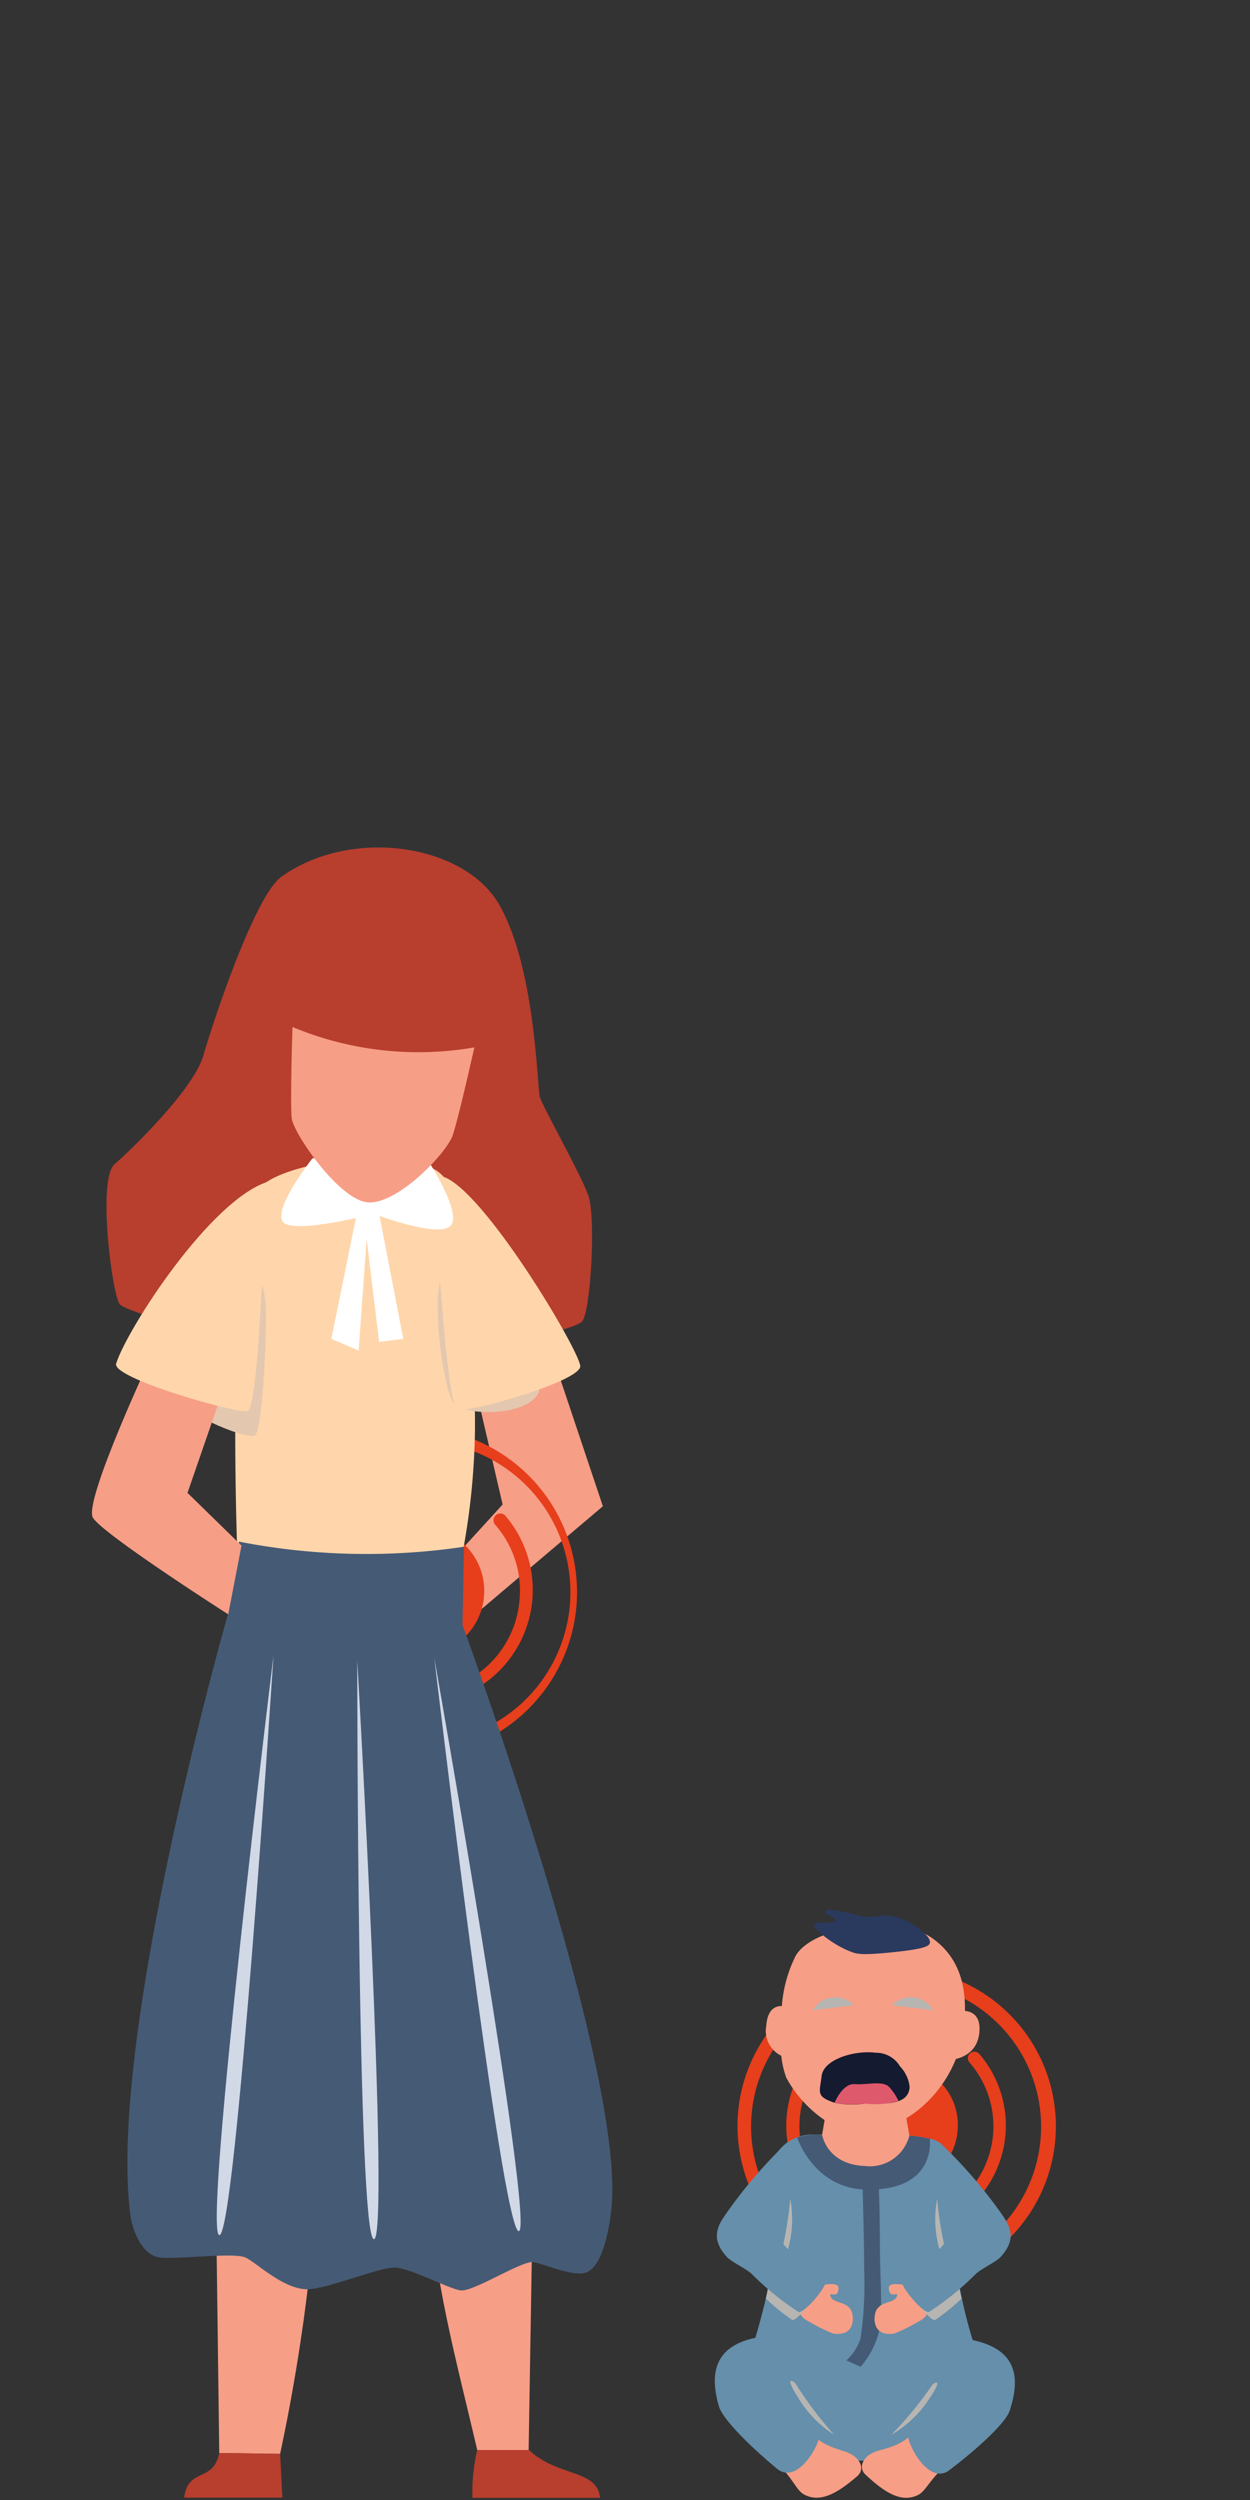 <?xml version="1.0" encoding="UTF-8"?> <svg xmlns="http://www.w3.org/2000/svg" viewBox="0 0 100 200"><rect x="0" y="0" width="100" height="200" fill="#333333" stroke="none"/><defs><style>.cls-1{isolation:isolate;}.cls-2{fill:#e73e1c;}.cls-3{fill:#658fab;}.cls-4{fill:#f79e86;}.cls-5{fill:#b83e2e;}.cls-6{fill:#ffd6ab;}.cls-7{fill:#fff;}.cls-8{fill:#e3c8af;}.cls-10,.cls-13,.cls-8{mix-blend-mode:multiply;}.cls-9{fill:#455a75;}.cls-10{fill:#d1d8e6;}.cls-11{fill:#2a395e;}.cls-12{fill:#141a30;}.cls-13{fill:#b7b5b2;}.cls-14{fill:#df596c;}</style></defs><g class="cls-1"><g id="Skadede_Personer" data-name="Skadede Personer"><path class="cls-2" d="M71.72,174.93a4.07,4.07,0,0,1-.5,0,.53.53,0,0,1-.46-.58.54.54,0,0,1,.59-.46,3.4,3.4,0,0,0,1,0,3.84,3.84,0,1,0-4.45-3.13,3.94,3.94,0,0,0,.64,1.56.52.52,0,0,1-.86.59,5.08,5.08,0,0,1-.81-2,4.89,4.89,0,1,1,5.66,4A5.78,5.78,0,0,1,71.72,174.93Z"></path><path class="cls-2" d="M71.71,178.84a7.83,7.83,0,0,1-1.08-.07,8.78,8.78,0,1,1,2.11-17.44,8.53,8.53,0,0,1,2,.46.52.52,0,0,1-.36,1A7.72,7.72,0,0,0,66.92,164,7.76,7.76,0,1,0,77.56,165a.52.52,0,1,1,.78-.69,8.78,8.78,0,0,1-6.63,14.51Z"></path><path class="cls-2" d="M71.69,182.77a12.46,12.46,0,0,1-4.93-1,.51.51,0,0,1-.27-.68.52.52,0,0,1,.68-.28,11.47,11.47,0,0,0,4.84.92,11.6,11.6,0,1,0-8-2.9.51.51,0,0,1,0,.73.52.52,0,0,1-.74,0,12.65,12.65,0,0,1,8-22.12h.35A12.65,12.65,0,0,1,72,182.76Z"></path><path class="cls-2" d="M76.63,170a4.92,4.92,0,1,1-4.91-4.89A4.9,4.9,0,0,1,76.63,170Z"></path><path class="cls-3" d="M73.89,171c1.47.28,2.22.12,2.27,6.29A37.85,37.85,0,0,0,77.75,187c.92,2.93,1.6,3.92.78,7-1,3.79-16.65,3.73-18.13.33s-.74-4.48.29-8.21c1.16-4.21,1.32-5.95.77-8.85-.83-4.34,1.22-6.52,3.59-6.51C66.23,170.77,71.59,170.54,73.89,171Z"></path><path class="cls-4" d="M66.44,166.79l-.73,4.34s-.29,2.39,3.18,2.61a3.42,3.42,0,0,0,3.87-2.84l-.71-4.11Z"></path><path class="cls-4" d="M76.06,161s2.51-.84,2.29,1.58-2.87,2.24-2.87,2.24Z"></path><path class="cls-4" d="M63.3,160.67s-1.83-.94-2,1.4a2.21,2.21,0,0,0,1.79,2.58Z"></path><path class="cls-4" d="M58.05,192.71c.3,1,2.63,3.15,4,4.29s1.6,2.22,2.31,2.58c1.27.64,2.59-.08,4.2-1.47.76-.65.15-1.66-1-2s-2.47-.88-2.56-1.66-.64-7-4-6.56S57.37,190.33,58.05,192.71Z"></path><path class="cls-3" d="M57.51,192.5c.34,1.17,3,3.64,4.65,5s3.55-2.05,3.45-3-.75-8.13-4.59-7.58S56.72,189.75,57.51,192.5Z"></path><path class="cls-4" d="M80,193c-.34,1-2.75,3-4.19,4.14s-1.69,2.15-2.41,2.48c-1.29.6-2.58-.17-4.14-1.63-.73-.67-.09-1.66,1.05-1.95s2.5-.79,2.61-1.56.91-7,4.22-6.41S80.75,190.64,80,193Z"></path><path class="cls-3" d="M80.78,192.84c-.38,1.16-3.18,3.53-4.84,4.78s-3.46-2.18-3.33-3.07,1-8.1,4.87-7.41S81.67,190.13,80.78,192.84Z"></path><path class="cls-5" d="M26.69,109.56s-16.5-4.36-17.12-5.23-1.78-10-.41-11.19,6.34-6,7.11-8.7,4.12-12.78,6.23-14.29c5.55-4,14.66-2.67,17.46,2.26s3,14,3.21,15.29c.1.59,3.25,6.12,3.89,7.93s.18,9.36-.49,10.08C45.33,107.07,26.69,109.56,26.69,109.56Z"></path><polygon class="cls-4" points="44.11 108.19 48.23 120.5 36.97 130.04 37.09 123.78 40.21 120.36 37.76 109.82 44.11 108.19"></polygon><path class="cls-2" d="M33.62,132.34a4.36,4.36,0,0,1-.51,0,.55.55,0,0,1-.48-.6.56.56,0,0,1,.61-.48,3.35,3.35,0,0,0,1,0,4,4,0,1,0-4-1.63.54.54,0,0,1-.9.61,5.08,5.08,0,0,1,3.3-7.92,5.09,5.09,0,0,1,1.75,10A5,5,0,0,1,33.62,132.34Z"></path><path class="cls-2" d="M33.62,136.41a8.57,8.57,0,0,1-1.13-.07,9.15,9.15,0,0,1,2.2-18.16,9,9,0,0,1,2,.49.53.53,0,0,1,.33.69.55.55,0,0,1-.7.33,8.12,8.12,0,0,0-1.78-.43,8.07,8.07,0,0,0-9,7,8.06,8.06,0,1,0,16,1.95,8,8,0,0,0-1.9-6.2.55.55,0,0,1,0-.77.54.54,0,0,1,.77,0,9.14,9.14,0,0,1-6.9,15.1Z"></path><path class="cls-2" d="M33.6,140.5a13.07,13.07,0,0,1-5.13-1,.54.54,0,1,1,.42-1,12.25,12.25,0,0,0,5,.95,12.08,12.08,0,1,0-8.31-3,.54.54,0,0,1,0,.76.53.53,0,0,1-.76,0,13.16,13.16,0,0,1,8.36-23h.36A13.17,13.17,0,0,1,34,140.5Z"></path><path class="cls-2" d="M38.74,127.25a5.12,5.12,0,1,1-5.12-5.09A5.11,5.11,0,0,1,38.74,127.25Z"></path><path class="cls-4" d="M17.25,173.94l.29,22.3,4.87.07a149.92,149.92,0,0,0,3-21.82Z"></path><path class="cls-4" d="M42.65,174.29,42.29,196H38.18c-1.61-6.92-3.62-14.09-3.92-21.5Z"></path><path class="cls-6" d="M19,124.66c6.53,1,13,1.86,18.09-.88a57.4,57.4,0,0,0,.9-8.92c.07-2.76-.22-18-2.5-20.71S23.2,92.83,21,94.82C17.93,97.6,19,124.66,19,124.66Z"></path><polygon class="cls-7" points="28.79 95.89 26.51 107.11 28.69 108.04 29.33 99.09 30.33 107.35 32.26 107.11 30.12 96.01 28.79 95.89"></polygon><path class="cls-8" d="M14,111.65c-.16,1,5.63,3.6,6.4,3.18.51-.28.9-6.51.87-9.32,0-1.12.17-4.77-3.06-3.78S14.18,110.39,14,111.65Z"></path><path class="cls-8" d="M43.05,111.5c-1.1,1.86-5.82,1.74-6.72.81-.54-.55-1.29-4.53-1.31-7.34,0-1.11-.25-4.77,3-3.81S43.7,110.4,43.05,111.5Z"></path><path class="cls-9" d="M48.94,176.41C49.85,164.94,37,130,37,130l.12-6.26a53,53,0,0,1-18-.41l-.88,5.78s-9.73,34.07-7.79,48.22c.12.89.83,3.11,2.36,3.27s5.89-.42,6.82,0,3.28,2.8,5.3,2.52,5.47-1.75,6.68-1.71,4.19,1.64,5.2,1.82,5-2.45,5.9-2.26,3.4,1.28,4.3.78C48.28,181.14,48.81,178,48.94,176.41Z"></path><path class="cls-10" d="M21.88,132.44s-5.66,46.1-4.34,46.37S21.88,132.44,21.88,132.44Z"></path><path class="cls-10" d="M28.58,132.8s0,46.2,1.33,46.33S28.58,132.8,28.58,132.8Z"></path><path class="cls-10" d="M34.74,132.61s5.42,45.9,6.76,45.88S34.74,132.61,34.74,132.61Z"></path><path class="cls-5" d="M38.18,196a14.26,14.26,0,0,0-.38,3.83H48c-.2-2.3-3.41-1.67-5.68-3.83Z"></path><path class="cls-5" d="M17.54,196.24c-.48,2.4-2.5,1.13-2.81,3.57h7.86l-.18-3.5Z"></path><path class="cls-4" d="M12.29,108.09s-5.64,12-4.86,13.32,10.83,7.74,10.83,7.74l1.06-5.5L15,119.43l3.16-9.15Z"></path><path class="cls-6" d="M46.42,109.26c.18,1.21-9,3.81-9.85,3.51s-1.73-15.88-1.73-15.88-2.6-3.87.65-2.74S46.21,107.79,46.42,109.26Z"></path><path class="cls-6" d="M9.29,109.09c-.36,1.17,9.61,4,10.5,3.8s1.32-14.17,1.32-14.17,1.33-4.49.35-4.19C16.85,95.94,10.16,106.32,9.29,109.09Z"></path><path class="cls-7" d="M25,92.66s-3.63,4.6-2.14,5.26,7-.82,7-.82,5.1,1.93,6.15,1-1.73-5.2-1.73-5.2Z"></path><path class="cls-4" d="M23.4,82.16s-.2,6.17-.06,7.32,3.57,6.22,5.89,6.68,6.51-3.87,7-5.37,1.72-7,1.72-7A26.17,26.17,0,0,1,23.4,82.16Z"></path><path class="cls-9" d="M69,174.75s.14,4.64.13,6.72a30.15,30.15,0,0,1-.29,5.63,4.13,4.13,0,0,1-1.13,1.73l1.14.51a6.76,6.76,0,0,0,1.54-3.11c.22-1.92,0-3.91,0-7,0-2.41-.1-4.71-.1-4.71Z"></path><path class="cls-4" d="M66.72,170.07a9.71,9.71,0,0,1-3.82-3.86,7.24,7.24,0,0,1-.4-3.15,22.22,22.22,0,0,1,.07-2.82,10.61,10.61,0,0,1,1-3.6c.41-1,2.28-2.41,6.54-2.62a6.55,6.55,0,0,1,4.3.92c2.89,1.9,2.81,5,2.78,6.34C77,167.61,70.93,172.05,66.72,170.07Z"></path><path class="cls-11" d="M74.4,155.35c0,.3-.22.55-3,.83-2.33.24-2.81.15-3.21,0-1.61-.58-3.12-1.9-3.07-2.21s1.67,0,1.68-.35-.77-.35-.78-.68,1-.07,1.92.1a13.21,13.21,0,0,0,1.41.32,6.66,6.66,0,0,0,1.23-.12,4.38,4.38,0,0,1,2.7.89C73.66,154.39,74.35,154.9,74.4,155.35Z"></path><path class="cls-12" d="M70.06,164.22A2.22,2.22,0,0,1,72,165.31a2.8,2.8,0,0,1,.77,1.65c-.08,1.58-2.3,1.3-3.56,1.32a7,7,0,0,1-2.42-.05c-1.54-.52-1.22-.8-1.06-2.15S68.4,164,70.06,164.22Z"></path><path class="cls-13" d="M71.37,160.42a2.08,2.08,0,0,1,3.3.4"></path><path class="cls-13" d="M68.33,160.42a2.09,2.09,0,0,0-3.31.4"></path><path class="cls-14" d="M66.76,168.23s.64-1.58,1.62-1.5,2.27-.32,2.77.25a4.34,4.34,0,0,1,.73,1.1,6.64,6.64,0,0,1-2.7.2A8,8,0,0,1,66.76,168.23Z"></path><path class="cls-9" d="M63.77,171s1.31,4,5.38,4.16c5.86.19,5.23-4.07,5.23-4.07-.59-.11-1.14-.2-1.63-.24a3.27,3.27,0,0,1-3.57,2.43c-3.05-.13-3.41-2.5-3.41-2.5A5.44,5.44,0,0,0,63.77,171Z"></path><path class="cls-4" d="M65.06,182.92c1.7-.32,2.14-.27,2,.34s-.74.05-.63.42c.21.69,1.58.32,1.77,1.51.15.95-.33,1.7-1.57,1.49a14.9,14.9,0,0,1-2-1A1.46,1.46,0,0,1,65.06,182.92Z"></path><path class="cls-13" d="M62.32,181s.11,1.25.7-1a8.86,8.86,0,0,0,.2-4.1A30.6,30.6,0,0,1,62.32,181Z"></path><path class="cls-13" d="M63.6,190.62s-1-.77.27,1.22a8.94,8.94,0,0,0,2.86,2.94A30.41,30.41,0,0,1,63.6,190.62Z"></path><path class="cls-13" d="M74.62,190.74s1-.73-.31,1.21a8.93,8.93,0,0,1-3,2.83A30.26,30.26,0,0,0,74.62,190.74Z"></path><path class="cls-13" d="M61.62,179.67a13.29,13.29,0,0,0,3.6,3.11c.51.3-1.46,3.08-1.87,2.8a16.48,16.48,0,0,1-2.08-1.69A14.73,14.73,0,0,0,61.62,179.67Z"></path><path class="cls-3" d="M62.39,179.19A13.29,13.29,0,0,0,66,182.3c.51.3-1.74,2.92-2.15,2.64a23,23,0,0,1-3.74-3.05c-.49-.44-1.72-1-2-1.38-1.34-1.49-.63-2.54,0-3.45A38.39,38.39,0,0,1,63,171.37"></path><path class="cls-4" d="M73.13,182.92c-1.7-.32-2.15-.27-2,.34s.74.05.63.42c-.22.69-1.58.32-1.77,1.51-.15.95.32,1.7,1.57,1.49a14.9,14.9,0,0,0,2-1A1.46,1.46,0,0,0,73.13,182.92Z"></path><path class="cls-13" d="M75.87,181s-.12,1.25-.7-1a8.86,8.86,0,0,1-.2-4.1A30.6,30.6,0,0,0,75.87,181Z"></path><path class="cls-13" d="M76.57,179.67a13.29,13.29,0,0,1-3.6,3.11c-.51.3,1.46,3.08,1.87,2.8a16.48,16.48,0,0,0,2.08-1.69A14.73,14.73,0,0,1,76.57,179.67Z"></path><path class="cls-3" d="M75.79,179.19a13.34,13.34,0,0,1-3.59,3.11c-.51.3,1.74,2.92,2.15,2.64a23,23,0,0,0,3.74-3.05c.49-.44,1.72-1,2-1.38,1.34-1.49.63-2.54,0-3.45a38.39,38.39,0,0,0-4.94-5.69"></path></g></g></svg> 